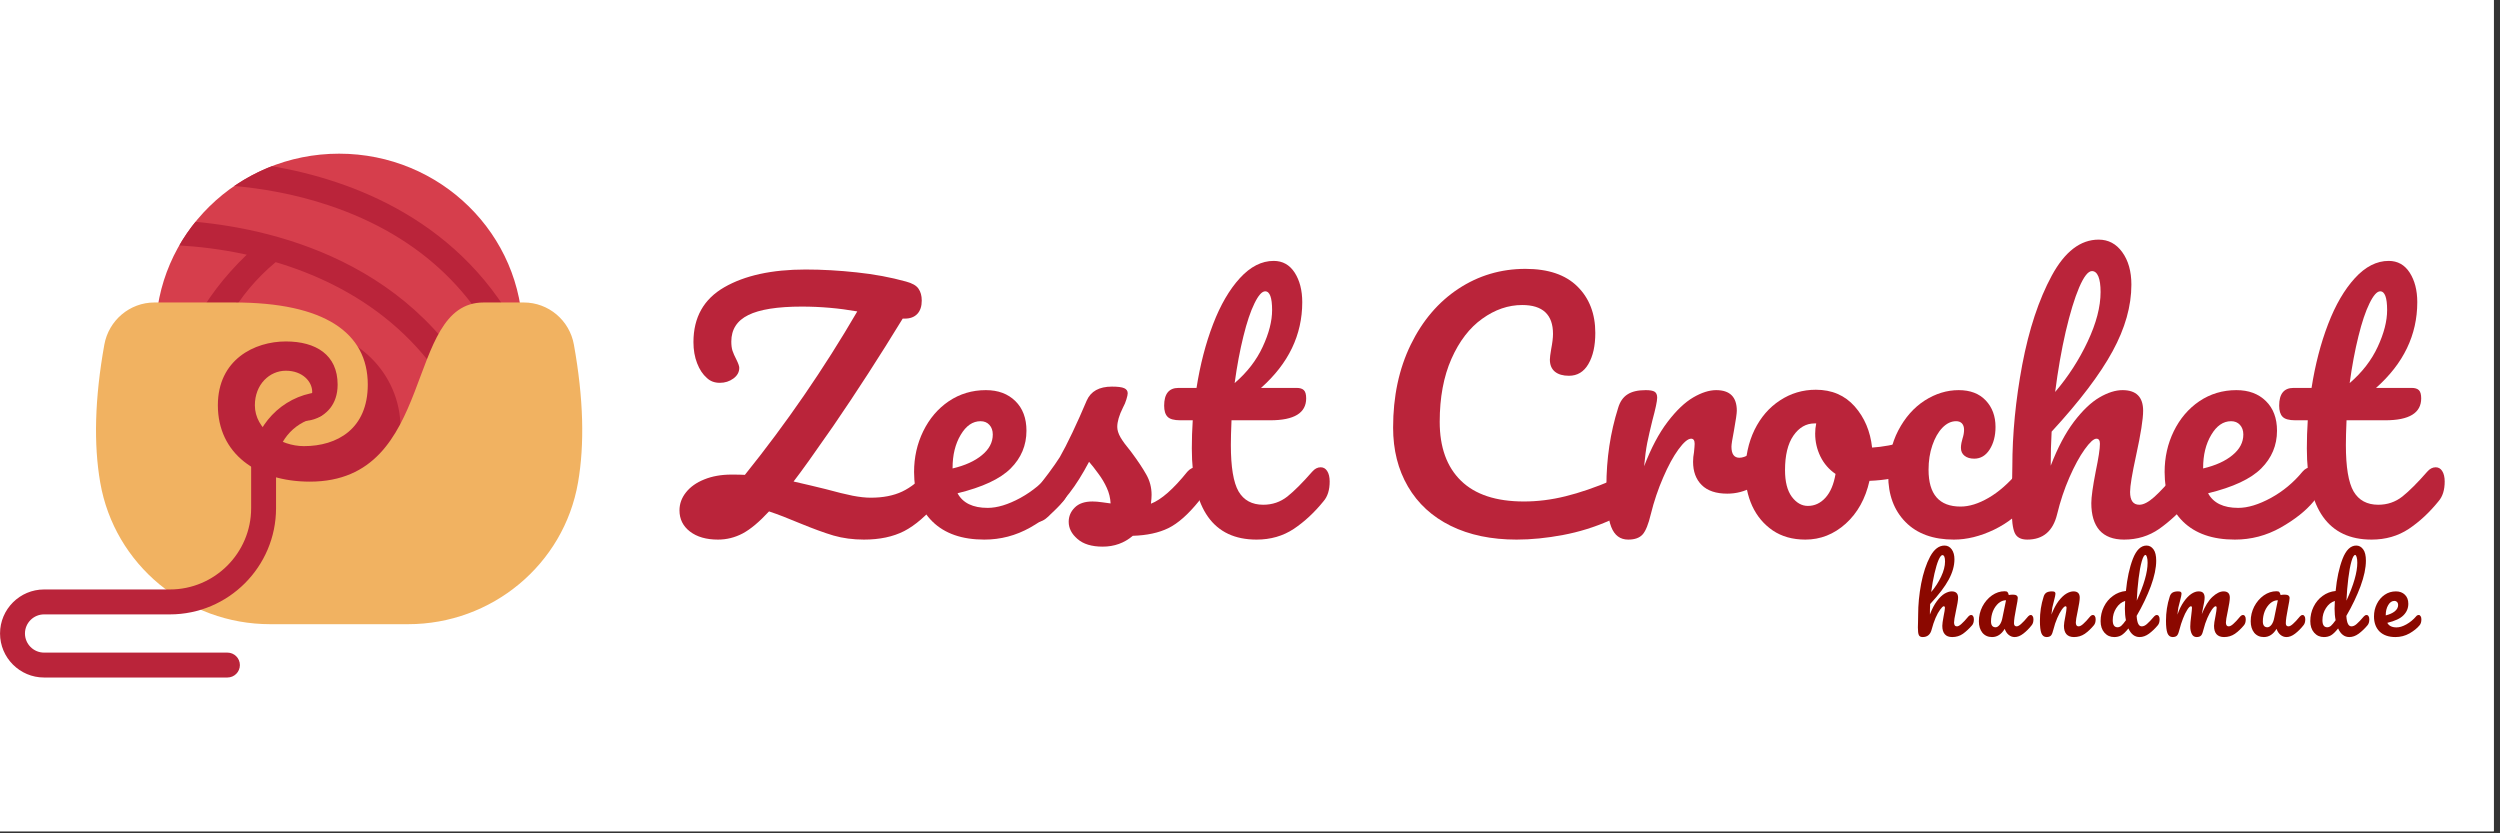 <svg xmlns="http://www.w3.org/2000/svg" xmlns:xlink="http://www.w3.org/1999/xlink" width="399" zoomAndPan="magnify" viewBox="0 0 299.25 99.75" height="133" preserveAspectRatio="xMidYMid meet" version="1.0"><rect x="0" y="0" width="299.25" height="99.75" fill="#333333" stroke="none"/><defs><g/><clipPath id="0c74da109f"><path d="M 0 0 L 298.5 0 L 298.5 99.5 L 0 99.5 Z M 0 0 " clip-rule="nonzero"/></clipPath><clipPath id="288d0e60e7"><path d="M 18 18.395 L 63 18.395 L 63 62 L 18 62 Z M 18 18.395 " clip-rule="nonzero"/></clipPath><clipPath id="3a66b9b6c4"><path d="M 0 47 L 40 47 L 40 81.238 L 0 81.238 Z M 0 47 " clip-rule="nonzero"/></clipPath></defs><g clip-path="url(#0c74da109f)"><path fill="#ffffff" d="M 0 0 L 298.5 0 L 298.5 99.5 L 0 99.5 Z M 0 0 " fill-opacity="1" fill-rule="nonzero"/><path fill="#ffffff" d="M 0 0 L 298.5 0 L 298.5 99.5 L 0 99.5 Z M 0 0 " fill-opacity="1" fill-rule="nonzero"/></g><g fill="#ba243a" fill-opacity="1"><g transform="translate(80.772, 64.402)"><g><path d="M 31.234 -8.469 C 31.566 -8.469 31.828 -8.316 32.016 -8.016 C 32.203 -7.711 32.297 -7.297 32.297 -6.766 C 32.297 -5.773 32.055 -4.988 31.578 -4.406 C 30.16 -2.707 28.785 -1.516 27.453 -0.828 C 26.117 -0.148 24.516 0.188 22.641 0.188 C 21.328 0.188 20.113 0.023 19 -0.297 C 17.883 -0.629 16.531 -1.125 14.938 -1.781 C 13.562 -2.363 12.344 -2.832 11.281 -3.188 C 10.113 -1.926 9.062 -1.047 8.125 -0.547 C 7.188 -0.055 6.203 0.188 5.172 0.188 C 3.773 0.188 2.656 -0.133 1.812 -0.781 C 0.977 -1.426 0.562 -2.27 0.562 -3.312 C 0.562 -4.094 0.82 -4.812 1.344 -5.469 C 1.863 -6.125 2.594 -6.641 3.531 -7.016 C 4.469 -7.398 5.555 -7.594 6.797 -7.594 C 7.504 -7.594 8.035 -7.582 8.391 -7.562 C 13.359 -13.738 17.844 -20.258 21.844 -27.125 C 19.664 -27.508 17.453 -27.703 15.203 -27.703 C 12.285 -27.703 10.148 -27.363 8.797 -26.688 C 7.441 -26.02 6.766 -24.961 6.766 -23.516 C 6.766 -23.086 6.812 -22.723 6.906 -22.422 C 7.008 -22.117 7.164 -21.766 7.375 -21.359 C 7.602 -20.898 7.719 -20.57 7.719 -20.375 C 7.719 -19.863 7.484 -19.438 7.016 -19.094 C 6.547 -18.75 6.004 -18.578 5.391 -18.578 C 4.766 -18.578 4.25 -18.77 3.844 -19.156 C 3.352 -19.582 2.961 -20.172 2.672 -20.922 C 2.379 -21.672 2.234 -22.516 2.234 -23.453 C 2.234 -26.41 3.461 -28.598 5.922 -30.016 C 8.379 -31.43 11.625 -32.141 15.656 -32.141 C 17.656 -32.141 19.695 -32.023 21.781 -31.797 C 23.875 -31.578 25.836 -31.211 27.672 -30.703 C 28.422 -30.504 28.922 -30.219 29.172 -29.844 C 29.43 -29.477 29.562 -29.004 29.562 -28.422 C 29.562 -27.734 29.383 -27.203 29.031 -26.828 C 28.676 -26.453 28.18 -26.266 27.547 -26.266 L 27.281 -26.266 C 24.551 -21.797 21.781 -17.508 18.969 -13.406 C 16.707 -10.145 15.125 -7.93 14.219 -6.766 C 15.688 -6.43 16.961 -6.129 18.047 -5.859 C 19.391 -5.492 20.473 -5.227 21.297 -5.062 C 22.117 -4.906 22.836 -4.828 23.453 -4.828 C 24.922 -4.828 26.176 -5.07 27.219 -5.562 C 28.27 -6.062 29.266 -6.852 30.203 -7.938 C 30.516 -8.289 30.859 -8.469 31.234 -8.469 Z M 31.234 -8.469 "/></g></g></g><g fill="#ba243a" fill-opacity="1"><g transform="translate(108.164, 64.402)"><g><path d="M 18.766 -8.469 C 19.098 -8.469 19.359 -8.316 19.547 -8.016 C 19.742 -7.711 19.844 -7.297 19.844 -6.766 C 19.844 -5.754 19.598 -4.969 19.109 -4.406 C 18.172 -3.27 16.848 -2.219 15.141 -1.25 C 13.43 -0.289 11.602 0.188 9.656 0.188 C 6.988 0.188 4.922 -0.531 3.453 -1.969 C 1.984 -3.414 1.25 -5.395 1.25 -7.906 C 1.25 -9.656 1.613 -11.281 2.344 -12.781 C 3.082 -14.289 4.102 -15.488 5.406 -16.375 C 6.719 -17.258 8.195 -17.703 9.844 -17.703 C 11.312 -17.703 12.488 -17.266 13.375 -16.391 C 14.258 -15.523 14.703 -14.344 14.703 -12.844 C 14.703 -11.094 14.07 -9.586 12.812 -8.328 C 11.562 -7.078 9.441 -6.086 6.453 -5.359 C 7.086 -4.191 8.289 -3.609 10.062 -3.609 C 11.207 -3.609 12.508 -4.004 13.969 -4.797 C 15.426 -5.598 16.688 -6.645 17.75 -7.938 C 18.051 -8.289 18.391 -8.469 18.766 -8.469 Z M 9.203 -13.984 C 8.266 -13.984 7.473 -13.438 6.828 -12.344 C 6.18 -11.258 5.859 -9.941 5.859 -8.391 L 5.859 -8.328 C 7.348 -8.68 8.52 -9.211 9.375 -9.922 C 10.238 -10.629 10.672 -11.453 10.672 -12.391 C 10.672 -12.867 10.535 -13.254 10.266 -13.547 C 10.004 -13.836 9.648 -13.984 9.203 -13.984 Z M 9.203 -13.984 "/></g></g></g><g fill="#ba243a" fill-opacity="1"><g transform="translate(123.095, 64.402)"><g><path d="M 8.891 1.031 C 7.578 1.031 6.57 0.723 5.875 0.109 C 5.176 -0.492 4.828 -1.176 4.828 -1.938 C 4.828 -2.594 5.066 -3.16 5.547 -3.641 C 6.023 -4.129 6.734 -4.375 7.672 -4.375 C 8.004 -4.375 8.391 -4.344 8.828 -4.281 C 9.273 -4.219 9.613 -4.172 9.844 -4.141 C 9.812 -4.797 9.66 -5.414 9.391 -6 C 9.129 -6.582 8.797 -7.145 8.391 -7.688 C 7.992 -8.238 7.617 -8.719 7.266 -9.125 C 6.473 -7.625 5.691 -6.379 4.922 -5.391 C 4.148 -4.398 3.305 -3.461 2.391 -2.578 C 1.93 -2.129 1.453 -1.906 0.953 -1.906 C 0.547 -1.906 0.219 -2.051 -0.031 -2.344 C -0.289 -2.633 -0.422 -2.992 -0.422 -3.422 C -0.422 -3.93 -0.242 -4.398 0.109 -4.828 L 0.609 -5.438 C 2.004 -7.156 3.055 -8.57 3.766 -9.688 C 4.191 -10.426 4.695 -11.41 5.281 -12.641 C 5.863 -13.867 6.43 -15.141 6.984 -16.453 C 7.473 -17.566 8.477 -18.125 10 -18.125 C 10.707 -18.125 11.195 -18.062 11.469 -17.938 C 11.75 -17.812 11.891 -17.609 11.891 -17.328 C 11.891 -17.172 11.836 -16.926 11.734 -16.594 C 11.641 -16.27 11.504 -15.945 11.328 -15.625 C 10.867 -14.707 10.641 -13.93 10.641 -13.297 C 10.641 -12.922 10.77 -12.504 11.031 -12.047 C 11.301 -11.586 11.719 -11.02 12.281 -10.344 C 13.082 -9.27 13.691 -8.359 14.109 -7.609 C 14.535 -6.867 14.75 -6.055 14.75 -5.172 C 14.75 -4.91 14.723 -4.555 14.672 -4.109 C 15.91 -4.586 17.363 -5.863 19.031 -7.938 C 19.344 -8.289 19.688 -8.469 20.062 -8.469 C 20.395 -8.469 20.656 -8.316 20.844 -8.016 C 21.031 -7.711 21.125 -7.297 21.125 -6.766 C 21.125 -5.797 20.883 -5.008 20.406 -4.406 C 19.133 -2.832 17.922 -1.758 16.766 -1.188 C 15.617 -0.625 14.195 -0.316 12.5 -0.266 C 11.488 0.598 10.285 1.031 8.891 1.031 Z M 8.891 1.031 "/></g></g></g><g fill="#ba243a" fill-opacity="1"><g transform="translate(139.318, 64.402)"><g><path d="M 18.766 -8.469 C 19.098 -8.469 19.359 -8.316 19.547 -8.016 C 19.742 -7.711 19.844 -7.297 19.844 -6.766 C 19.844 -5.754 19.598 -4.969 19.109 -4.406 C 18.023 -3.062 16.836 -1.957 15.547 -1.094 C 14.254 -0.238 12.77 0.188 11.094 0.188 C 5.926 0.188 3.344 -3.445 3.344 -10.719 C 3.344 -11.832 3.379 -12.957 3.453 -14.094 L 1.969 -14.094 C 1.219 -14.094 0.707 -14.234 0.438 -14.516 C 0.164 -14.797 0.031 -15.238 0.031 -15.844 C 0.031 -17.258 0.602 -17.969 1.75 -17.969 L 3.906 -17.969 C 4.344 -20.758 5.004 -23.305 5.891 -25.609 C 6.773 -27.91 7.844 -29.742 9.094 -31.109 C 10.352 -32.484 11.703 -33.172 13.141 -33.172 C 14.211 -33.172 15.051 -32.703 15.656 -31.766 C 16.258 -30.828 16.562 -29.648 16.562 -28.234 C 16.562 -24.305 14.914 -20.883 11.625 -17.969 L 15.891 -17.969 C 16.285 -17.969 16.57 -17.879 16.75 -17.703 C 16.938 -17.523 17.031 -17.195 17.031 -16.719 C 17.031 -14.969 15.598 -14.094 12.734 -14.094 L 8.094 -14.094 C 8.039 -12.832 8.016 -11.848 8.016 -11.141 C 8.016 -8.504 8.32 -6.648 8.938 -5.578 C 9.562 -4.516 10.547 -3.984 11.891 -3.984 C 12.984 -3.984 13.945 -4.312 14.781 -4.969 C 15.613 -5.633 16.602 -6.625 17.75 -7.938 C 18.051 -8.289 18.391 -8.469 18.766 -8.469 Z M 12.125 -29.531 C 11.738 -29.531 11.312 -29.051 10.844 -28.094 C 10.375 -27.145 9.93 -25.828 9.516 -24.141 C 9.098 -22.461 8.75 -20.598 8.469 -18.547 C 9.969 -19.836 11.086 -21.285 11.828 -22.891 C 12.578 -24.504 12.953 -25.969 12.953 -27.281 C 12.953 -28.781 12.676 -29.531 12.125 -29.531 Z M 12.125 -29.531 "/></g></g></g><g fill="#ba243a" fill-opacity="1"><g transform="translate(154.249, 64.402)"><g/></g></g><g fill="#ba243a" fill-opacity="1"><g transform="translate(164.317, 64.402)"><g><path d="M 17.219 0.188 C 14.195 0.188 11.57 -0.359 9.344 -1.453 C 7.113 -2.555 5.406 -4.125 4.219 -6.156 C 3.031 -8.188 2.438 -10.539 2.438 -13.219 C 2.438 -16.945 3.141 -20.254 4.547 -23.141 C 5.953 -26.023 7.859 -28.258 10.266 -29.844 C 12.672 -31.426 15.344 -32.219 18.281 -32.219 C 21.008 -32.219 23.082 -31.516 24.5 -30.109 C 25.926 -28.703 26.641 -26.848 26.641 -24.547 C 26.641 -23.004 26.363 -21.766 25.812 -20.828 C 25.27 -19.891 24.492 -19.422 23.484 -19.422 C 22.773 -19.422 22.219 -19.582 21.812 -19.906 C 21.406 -20.238 21.203 -20.723 21.203 -21.359 C 21.203 -21.586 21.254 -22.004 21.359 -22.609 C 21.504 -23.367 21.578 -23.977 21.578 -24.438 C 21.578 -26.738 20.348 -27.891 17.891 -27.891 C 16.223 -27.891 14.629 -27.344 13.109 -26.25 C 11.586 -25.164 10.359 -23.566 9.422 -21.453 C 8.484 -19.336 8.016 -16.82 8.016 -13.906 C 8.016 -10.863 8.863 -8.516 10.562 -6.859 C 12.258 -5.203 14.77 -4.375 18.094 -4.375 C 19.738 -4.375 21.398 -4.582 23.078 -5 C 24.766 -5.414 26.633 -6.055 28.688 -6.922 C 29.07 -7.066 29.391 -7.141 29.641 -7.141 C 30.047 -7.141 30.348 -6.988 30.547 -6.688 C 30.754 -6.383 30.859 -5.992 30.859 -5.516 C 30.859 -3.961 30.02 -2.82 28.344 -2.094 C 26.551 -1.301 24.688 -0.723 22.75 -0.359 C 20.812 0.004 18.969 0.188 17.219 0.188 Z M 17.219 0.188 "/></g></g></g><g fill="#ba243a" fill-opacity="1"><g transform="translate(190.38, 64.402)"><g><path d="M 4.516 0.188 C 3.555 0.188 2.879 -0.316 2.484 -1.328 C 2.098 -2.336 1.906 -3.957 1.906 -6.188 C 1.906 -9.488 2.375 -12.617 3.312 -15.578 C 3.531 -16.316 3.898 -16.852 4.422 -17.188 C 4.941 -17.531 5.672 -17.703 6.609 -17.703 C 7.117 -17.703 7.473 -17.641 7.672 -17.516 C 7.879 -17.391 7.984 -17.148 7.984 -16.797 C 7.984 -16.391 7.789 -15.477 7.406 -14.062 C 7.156 -13.051 6.953 -12.164 6.797 -11.406 C 6.648 -10.645 6.523 -9.707 6.422 -8.594 C 7.254 -10.77 8.191 -12.539 9.234 -13.906 C 10.273 -15.27 11.297 -16.242 12.297 -16.828 C 13.297 -17.41 14.211 -17.703 15.047 -17.703 C 16.691 -17.703 17.516 -16.879 17.516 -15.234 C 17.516 -14.91 17.398 -14.113 17.172 -12.844 C 16.973 -11.832 16.875 -11.195 16.875 -10.938 C 16.875 -10.051 17.191 -9.609 17.828 -9.609 C 18.535 -9.609 19.445 -10.164 20.562 -11.281 C 20.883 -11.613 21.223 -11.781 21.578 -11.781 C 21.91 -11.781 22.172 -11.633 22.359 -11.344 C 22.547 -11.051 22.641 -10.664 22.641 -10.188 C 22.641 -9.25 22.391 -8.516 21.891 -7.984 C 21.18 -7.242 20.348 -6.613 19.391 -6.094 C 18.441 -5.57 17.438 -5.312 16.375 -5.312 C 15.031 -5.312 14.008 -5.656 13.312 -6.344 C 12.625 -7.031 12.281 -7.957 12.281 -9.125 C 12.281 -9.5 12.316 -9.879 12.391 -10.266 C 12.441 -10.766 12.469 -11.102 12.469 -11.281 C 12.469 -11.688 12.328 -11.891 12.047 -11.891 C 11.66 -11.891 11.156 -11.461 10.531 -10.609 C 9.914 -9.766 9.305 -8.645 8.703 -7.25 C 8.098 -5.863 7.602 -4.395 7.219 -2.844 C 6.938 -1.656 6.613 -0.852 6.25 -0.438 C 5.883 -0.02 5.305 0.188 4.516 0.188 Z M 4.516 0.188 "/></g></g></g><g fill="#ba243a" fill-opacity="1"><g transform="translate(207.667, 64.402)"><g><path d="M 21.203 -11.672 C 21.535 -11.672 21.789 -11.504 21.969 -11.172 C 22.145 -10.836 22.234 -10.422 22.234 -9.922 C 22.234 -8.703 21.863 -7.977 21.125 -7.75 C 19.602 -7.219 17.93 -6.914 16.109 -6.844 C 15.629 -4.707 14.68 -3 13.266 -1.719 C 11.848 -0.445 10.238 0.188 8.438 0.188 C 6.914 0.188 5.613 -0.176 4.531 -0.906 C 3.457 -1.645 2.641 -2.617 2.078 -3.828 C 1.523 -5.047 1.25 -6.367 1.25 -7.797 C 1.25 -9.711 1.613 -11.426 2.344 -12.938 C 3.082 -14.445 4.098 -15.625 5.391 -16.469 C 6.68 -17.32 8.113 -17.75 9.688 -17.75 C 11.613 -17.75 13.164 -17.082 14.344 -15.75 C 15.52 -14.414 16.211 -12.773 16.422 -10.828 C 17.609 -10.898 19.023 -11.156 20.672 -11.594 C 20.867 -11.645 21.047 -11.672 21.203 -11.672 Z M 8.734 -3.844 C 9.547 -3.844 10.25 -4.172 10.844 -4.828 C 11.438 -5.484 11.836 -6.43 12.047 -7.672 C 11.266 -8.203 10.66 -8.898 10.234 -9.766 C 9.816 -10.629 9.609 -11.539 9.609 -12.5 C 9.609 -12.906 9.648 -13.312 9.734 -13.719 L 9.531 -13.719 C 8.52 -13.719 7.676 -13.227 7 -12.25 C 6.332 -11.281 6 -9.906 6 -8.125 C 6 -6.738 6.27 -5.676 6.812 -4.938 C 7.363 -4.207 8.004 -3.844 8.734 -3.844 Z M 8.734 -3.844 "/></g></g></g><g fill="#ba243a" fill-opacity="1"><g transform="translate(224.801, 64.402)"><g><path d="M 9.078 0.188 C 6.598 0.188 4.664 -0.516 3.281 -1.922 C 1.906 -3.328 1.219 -5.18 1.219 -7.484 C 1.219 -9.535 1.617 -11.332 2.422 -12.875 C 3.234 -14.426 4.285 -15.617 5.578 -16.453 C 6.879 -17.285 8.238 -17.703 9.656 -17.703 C 11.039 -17.703 12.117 -17.289 12.891 -16.469 C 13.672 -15.645 14.062 -14.586 14.062 -13.297 C 14.062 -12.234 13.828 -11.332 13.359 -10.594 C 12.891 -9.863 12.273 -9.5 11.516 -9.5 C 11.035 -9.5 10.648 -9.613 10.359 -9.844 C 10.066 -10.07 9.922 -10.391 9.922 -10.797 C 9.922 -10.973 9.941 -11.172 9.984 -11.391 C 10.035 -11.617 10.078 -11.785 10.109 -11.891 C 10.234 -12.273 10.297 -12.629 10.297 -12.953 C 10.297 -13.285 10.211 -13.539 10.047 -13.719 C 9.879 -13.895 9.645 -13.984 9.344 -13.984 C 8.758 -13.984 8.211 -13.723 7.703 -13.203 C 7.203 -12.68 6.801 -11.977 6.5 -11.094 C 6.195 -10.207 6.047 -9.234 6.047 -8.172 C 6.047 -5.234 7.32 -3.766 9.875 -3.766 C 10.914 -3.766 12.035 -4.113 13.234 -4.812 C 14.441 -5.508 15.629 -6.551 16.797 -7.938 C 17.098 -8.289 17.441 -8.469 17.828 -8.469 C 18.148 -8.469 18.406 -8.316 18.594 -8.016 C 18.789 -7.711 18.891 -7.297 18.891 -6.766 C 18.891 -5.797 18.645 -5.008 18.156 -4.406 C 16.969 -2.938 15.547 -1.801 13.891 -1 C 12.234 -0.207 10.629 0.188 9.078 0.188 Z M 9.078 0.188 "/></g></g></g><g fill="#ba243a" fill-opacity="1"><g transform="translate(238.783, 64.402)"><g><path d="M 22.922 -8.469 C 23.242 -8.469 23.5 -8.316 23.688 -8.016 C 23.883 -7.711 23.984 -7.297 23.984 -6.766 C 23.984 -5.754 23.738 -4.969 23.25 -4.406 C 22.094 -3.062 20.898 -1.957 19.672 -1.094 C 18.441 -0.238 17.039 0.188 15.469 0.188 C 14.176 0.188 13.195 -0.18 12.531 -0.922 C 11.875 -1.672 11.547 -2.758 11.547 -4.188 C 11.547 -4.895 11.723 -6.16 12.078 -7.984 C 12.41 -9.578 12.578 -10.676 12.578 -11.281 C 12.578 -11.688 12.438 -11.891 12.156 -11.891 C 11.832 -11.891 11.363 -11.461 10.75 -10.609 C 10.145 -9.766 9.535 -8.645 8.922 -7.25 C 8.316 -5.863 7.828 -4.395 7.453 -2.844 C 6.961 -0.82 5.77 0.188 3.875 0.188 C 3.113 0.188 2.613 -0.082 2.375 -0.625 C 2.133 -1.164 2.016 -2.148 2.016 -3.578 C 2.016 -4.379 2.023 -5.023 2.047 -5.516 L 2.094 -8.547 C 2.094 -12.453 2.488 -16.52 3.281 -20.75 C 4.082 -24.977 5.258 -28.531 6.812 -31.406 C 8.375 -34.281 10.242 -35.719 12.422 -35.719 C 13.586 -35.719 14.531 -35.219 15.25 -34.219 C 15.977 -33.219 16.344 -31.922 16.344 -30.328 C 16.344 -27.766 15.594 -25.109 14.094 -22.359 C 12.602 -19.609 10.172 -16.398 6.797 -12.734 C 6.723 -11.41 6.688 -10.051 6.688 -8.656 C 7.52 -10.812 8.445 -12.566 9.469 -13.922 C 10.5 -15.273 11.516 -16.242 12.516 -16.828 C 13.516 -17.41 14.438 -17.703 15.281 -17.703 C 16.926 -17.703 17.75 -16.879 17.75 -15.234 C 17.75 -14.242 17.469 -12.457 16.906 -9.875 C 16.426 -7.676 16.188 -6.223 16.188 -5.516 C 16.188 -4.492 16.555 -3.984 17.297 -3.984 C 17.797 -3.984 18.395 -4.297 19.094 -4.922 C 19.789 -5.547 20.723 -6.551 21.891 -7.938 C 22.191 -8.289 22.535 -8.469 22.922 -8.469 Z M 11.625 -31.953 C 11.164 -31.953 10.656 -31.301 10.094 -30 C 9.539 -28.695 9.004 -26.938 8.484 -24.719 C 7.973 -22.5 7.551 -20.086 7.219 -17.484 C 8.789 -19.328 10.086 -21.336 11.109 -23.516 C 12.141 -25.703 12.656 -27.68 12.656 -29.453 C 12.656 -30.266 12.566 -30.883 12.391 -31.312 C 12.211 -31.738 11.957 -31.953 11.625 -31.953 Z M 11.625 -31.953 "/></g></g></g><g fill="#ba243a" fill-opacity="1"><g transform="translate(257.855, 64.402)"><g><path d="M 18.766 -8.469 C 19.098 -8.469 19.359 -8.316 19.547 -8.016 C 19.742 -7.711 19.844 -7.297 19.844 -6.766 C 19.844 -5.754 19.598 -4.969 19.109 -4.406 C 18.172 -3.27 16.848 -2.219 15.141 -1.25 C 13.43 -0.289 11.602 0.188 9.656 0.188 C 6.988 0.188 4.922 -0.531 3.453 -1.969 C 1.984 -3.414 1.25 -5.395 1.25 -7.906 C 1.25 -9.656 1.613 -11.281 2.344 -12.781 C 3.082 -14.289 4.102 -15.488 5.406 -16.375 C 6.719 -17.258 8.195 -17.703 9.844 -17.703 C 11.312 -17.703 12.488 -17.266 13.375 -16.391 C 14.258 -15.523 14.703 -14.344 14.703 -12.844 C 14.703 -11.094 14.07 -9.586 12.812 -8.328 C 11.562 -7.078 9.441 -6.086 6.453 -5.359 C 7.086 -4.191 8.289 -3.609 10.062 -3.609 C 11.207 -3.609 12.508 -4.004 13.969 -4.797 C 15.426 -5.598 16.688 -6.645 17.75 -7.938 C 18.051 -8.289 18.391 -8.469 18.766 -8.469 Z M 9.203 -13.984 C 8.266 -13.984 7.473 -13.438 6.828 -12.344 C 6.18 -11.258 5.859 -9.941 5.859 -8.391 L 5.859 -8.328 C 7.348 -8.68 8.52 -9.211 9.375 -9.922 C 10.238 -10.629 10.672 -11.453 10.672 -12.391 C 10.672 -12.867 10.535 -13.254 10.266 -13.547 C 10.004 -13.836 9.648 -13.984 9.203 -13.984 Z M 9.203 -13.984 "/></g></g></g><g fill="#ba243a" fill-opacity="1"><g transform="translate(272.786, 64.402)"><g><path d="M 18.766 -8.469 C 19.098 -8.469 19.359 -8.316 19.547 -8.016 C 19.742 -7.711 19.844 -7.297 19.844 -6.766 C 19.844 -5.754 19.598 -4.969 19.109 -4.406 C 18.023 -3.062 16.836 -1.957 15.547 -1.094 C 14.254 -0.238 12.77 0.188 11.094 0.188 C 5.926 0.188 3.344 -3.445 3.344 -10.719 C 3.344 -11.832 3.379 -12.957 3.453 -14.094 L 1.969 -14.094 C 1.219 -14.094 0.707 -14.234 0.438 -14.516 C 0.164 -14.797 0.031 -15.238 0.031 -15.844 C 0.031 -17.258 0.602 -17.969 1.75 -17.969 L 3.906 -17.969 C 4.344 -20.758 5.004 -23.305 5.891 -25.609 C 6.773 -27.91 7.844 -29.742 9.094 -31.109 C 10.352 -32.484 11.703 -33.172 13.141 -33.172 C 14.211 -33.172 15.051 -32.703 15.656 -31.766 C 16.258 -30.828 16.562 -29.648 16.562 -28.234 C 16.562 -24.305 14.914 -20.883 11.625 -17.969 L 15.891 -17.969 C 16.285 -17.969 16.57 -17.879 16.75 -17.703 C 16.938 -17.523 17.031 -17.195 17.031 -16.719 C 17.031 -14.969 15.598 -14.094 12.734 -14.094 L 8.094 -14.094 C 8.039 -12.832 8.016 -11.848 8.016 -11.141 C 8.016 -8.504 8.32 -6.648 8.938 -5.578 C 9.562 -4.516 10.547 -3.984 11.891 -3.984 C 12.984 -3.984 13.945 -4.312 14.781 -4.969 C 15.613 -5.633 16.602 -6.625 17.75 -7.938 C 18.051 -8.289 18.391 -8.469 18.766 -8.469 Z M 12.125 -29.531 C 11.738 -29.531 11.312 -29.051 10.844 -28.094 C 10.375 -27.145 9.93 -25.828 9.516 -24.141 C 9.098 -22.461 8.75 -20.598 8.469 -18.547 C 9.969 -19.836 11.086 -21.285 11.828 -22.891 C 12.578 -24.504 12.953 -25.969 12.953 -27.281 C 12.953 -28.781 12.676 -29.531 12.125 -29.531 Z M 12.125 -29.531 "/></g></g></g><g fill="#8b0800" fill-opacity="1"><g transform="translate(228.962, 76.194)"><g><path d="M 6.984 -2.578 C 7.086 -2.578 7.164 -2.531 7.219 -2.438 C 7.281 -2.352 7.312 -2.227 7.312 -2.062 C 7.312 -1.75 7.238 -1.508 7.094 -1.344 C 6.738 -0.938 6.375 -0.598 6 -0.328 C 5.625 -0.066 5.195 0.062 4.719 0.062 C 4.32 0.062 4.023 -0.051 3.828 -0.281 C 3.629 -0.508 3.531 -0.844 3.531 -1.281 C 3.531 -1.488 3.582 -1.875 3.688 -2.438 C 3.789 -2.926 3.844 -3.258 3.844 -3.438 C 3.844 -3.562 3.797 -3.625 3.703 -3.625 C 3.609 -3.625 3.469 -3.492 3.281 -3.234 C 3.094 -2.984 2.906 -2.645 2.719 -2.219 C 2.539 -1.789 2.391 -1.344 2.266 -0.875 C 2.117 -0.25 1.758 0.062 1.188 0.062 C 0.945 0.062 0.789 -0.02 0.719 -0.188 C 0.645 -0.352 0.609 -0.656 0.609 -1.094 C 0.609 -1.332 0.613 -1.531 0.625 -1.688 L 0.641 -2.609 C 0.641 -3.797 0.758 -5.035 1 -6.328 C 1.25 -7.617 1.609 -8.703 2.078 -9.578 C 2.555 -10.453 3.129 -10.891 3.797 -10.891 C 4.148 -10.891 4.438 -10.738 4.656 -10.438 C 4.875 -10.133 4.984 -9.738 4.984 -9.25 C 4.984 -8.469 4.754 -7.656 4.297 -6.812 C 3.848 -5.977 3.109 -5.004 2.078 -3.891 C 2.055 -3.484 2.047 -3.066 2.047 -2.641 C 2.297 -3.297 2.578 -3.832 2.891 -4.25 C 3.203 -4.664 3.508 -4.961 3.812 -5.141 C 4.125 -5.316 4.406 -5.406 4.656 -5.406 C 5.164 -5.406 5.422 -5.156 5.422 -4.656 C 5.422 -4.352 5.332 -3.805 5.156 -3.016 C 5.008 -2.336 4.938 -1.895 4.938 -1.688 C 4.938 -1.375 5.051 -1.219 5.281 -1.219 C 5.426 -1.219 5.602 -1.312 5.812 -1.5 C 6.031 -1.688 6.316 -1.992 6.672 -2.422 C 6.766 -2.523 6.867 -2.578 6.984 -2.578 Z M 3.547 -9.75 C 3.41 -9.75 3.254 -9.551 3.078 -9.156 C 2.91 -8.758 2.75 -8.223 2.594 -7.547 C 2.438 -6.867 2.305 -6.129 2.203 -5.328 C 2.68 -5.891 3.078 -6.504 3.391 -7.172 C 3.703 -7.836 3.859 -8.441 3.859 -8.984 C 3.859 -9.234 3.832 -9.422 3.781 -9.547 C 3.727 -9.68 3.648 -9.75 3.547 -9.75 Z M 3.547 -9.75 "/></g></g></g><g fill="#8b0800" fill-opacity="1"><g transform="translate(236.466, 76.194)"><g><path d="M 1.984 0.062 C 1.504 0.062 1.117 -0.109 0.828 -0.453 C 0.547 -0.805 0.406 -1.266 0.406 -1.828 C 0.406 -2.453 0.547 -3.039 0.828 -3.594 C 1.117 -4.145 1.5 -4.586 1.969 -4.922 C 2.445 -5.254 2.953 -5.422 3.484 -5.422 C 3.66 -5.422 3.773 -5.391 3.828 -5.328 C 3.891 -5.266 3.941 -5.145 3.984 -4.969 C 4.141 -5 4.305 -5.016 4.484 -5.016 C 4.867 -5.016 5.062 -4.879 5.062 -4.609 C 5.062 -4.453 5 -4.066 4.875 -3.453 C 4.695 -2.566 4.609 -1.945 4.609 -1.594 C 4.609 -1.477 4.633 -1.383 4.688 -1.312 C 4.75 -1.25 4.828 -1.219 4.922 -1.219 C 5.066 -1.219 5.242 -1.312 5.453 -1.5 C 5.672 -1.688 5.957 -1.992 6.312 -2.422 C 6.406 -2.523 6.508 -2.578 6.625 -2.578 C 6.719 -2.578 6.789 -2.531 6.844 -2.438 C 6.906 -2.352 6.938 -2.227 6.938 -2.062 C 6.938 -1.75 6.863 -1.508 6.719 -1.344 C 6.406 -0.945 6.07 -0.613 5.719 -0.344 C 5.363 -0.07 5.02 0.062 4.688 0.062 C 4.426 0.062 4.188 -0.023 3.969 -0.203 C 3.758 -0.379 3.602 -0.617 3.5 -0.922 C 3.102 -0.266 2.598 0.062 1.984 0.062 Z M 2.406 -1.109 C 2.57 -1.109 2.734 -1.207 2.891 -1.406 C 3.047 -1.613 3.156 -1.883 3.219 -2.219 L 3.656 -4.344 C 3.332 -4.344 3.031 -4.223 2.75 -3.984 C 2.477 -3.742 2.258 -3.43 2.094 -3.047 C 1.938 -2.66 1.859 -2.25 1.859 -1.812 C 1.859 -1.57 1.906 -1.395 2 -1.281 C 2.094 -1.164 2.227 -1.109 2.406 -1.109 Z M 2.406 -1.109 "/></g></g></g><g fill="#8b0800" fill-opacity="1"><g transform="translate(243.6, 76.194)"><g><path d="M 1.375 0.062 C 1.082 0.062 0.875 -0.094 0.75 -0.406 C 0.633 -0.719 0.578 -1.211 0.578 -1.891 C 0.578 -2.891 0.723 -3.844 1.016 -4.75 C 1.078 -4.977 1.188 -5.145 1.344 -5.25 C 1.508 -5.352 1.734 -5.406 2.016 -5.406 C 2.172 -5.406 2.281 -5.383 2.344 -5.344 C 2.406 -5.301 2.438 -5.227 2.438 -5.125 C 2.438 -5 2.379 -4.723 2.266 -4.297 C 2.18 -3.984 2.113 -3.707 2.062 -3.469 C 2.02 -3.238 1.984 -2.957 1.953 -2.625 C 2.211 -3.289 2.5 -3.832 2.812 -4.25 C 3.133 -4.664 3.445 -4.961 3.75 -5.141 C 4.051 -5.316 4.332 -5.406 4.594 -5.406 C 5.094 -5.406 5.344 -5.156 5.344 -4.656 C 5.344 -4.352 5.258 -3.805 5.094 -3.016 C 4.945 -2.336 4.875 -1.895 4.875 -1.688 C 4.875 -1.375 4.984 -1.219 5.203 -1.219 C 5.359 -1.219 5.539 -1.312 5.75 -1.5 C 5.969 -1.688 6.254 -1.992 6.609 -2.422 C 6.703 -2.523 6.805 -2.578 6.922 -2.578 C 7.023 -2.578 7.102 -2.531 7.156 -2.438 C 7.219 -2.352 7.25 -2.227 7.25 -2.062 C 7.25 -1.75 7.176 -1.508 7.031 -1.344 C 6.695 -0.938 6.336 -0.598 5.953 -0.328 C 5.566 -0.066 5.133 0.062 4.656 0.062 C 4.258 0.062 3.957 -0.051 3.75 -0.281 C 3.551 -0.508 3.453 -0.844 3.453 -1.281 C 3.453 -1.488 3.508 -1.875 3.625 -2.438 C 3.719 -2.926 3.766 -3.258 3.766 -3.438 C 3.766 -3.562 3.723 -3.625 3.641 -3.625 C 3.535 -3.625 3.391 -3.492 3.203 -3.234 C 3.023 -2.984 2.844 -2.645 2.656 -2.219 C 2.469 -1.789 2.316 -1.344 2.203 -0.875 C 2.117 -0.508 2.02 -0.258 1.906 -0.125 C 1.789 0 1.613 0.062 1.375 0.062 Z M 1.375 0.062 "/></g></g></g><g fill="#8b0800" fill-opacity="1"><g transform="translate(251.036, 76.194)"><g><path d="M 7.141 -2.578 C 7.242 -2.578 7.32 -2.531 7.375 -2.438 C 7.438 -2.352 7.469 -2.227 7.469 -2.062 C 7.469 -1.75 7.395 -1.508 7.25 -1.344 C 6.926 -0.957 6.578 -0.625 6.203 -0.344 C 5.828 -0.07 5.453 0.062 5.078 0.062 C 4.492 0.062 4.047 -0.281 3.734 -0.969 C 3.41 -0.562 3.125 -0.285 2.875 -0.141 C 2.633 -0.004 2.352 0.062 2.031 0.062 C 1.562 0.062 1.172 -0.113 0.859 -0.469 C 0.555 -0.82 0.406 -1.281 0.406 -1.844 C 0.406 -2.457 0.535 -3.031 0.797 -3.562 C 1.055 -4.094 1.414 -4.523 1.875 -4.859 C 2.344 -5.203 2.863 -5.398 3.438 -5.453 C 3.582 -6.953 3.859 -8.234 4.266 -9.297 C 4.68 -10.359 5.227 -10.891 5.906 -10.891 C 6.238 -10.891 6.516 -10.738 6.734 -10.438 C 6.953 -10.145 7.062 -9.691 7.062 -9.078 C 7.062 -8.211 6.848 -7.195 6.422 -6.031 C 5.992 -4.875 5.426 -3.688 4.719 -2.469 C 4.75 -2.02 4.816 -1.695 4.922 -1.5 C 5.023 -1.312 5.16 -1.219 5.328 -1.219 C 5.535 -1.219 5.742 -1.312 5.953 -1.5 C 6.172 -1.688 6.461 -1.992 6.828 -2.422 C 6.922 -2.523 7.023 -2.578 7.141 -2.578 Z M 5.781 -9.766 C 5.625 -9.766 5.473 -9.504 5.328 -8.984 C 5.18 -8.461 5.055 -7.781 4.953 -6.938 C 4.848 -6.094 4.773 -5.211 4.734 -4.297 C 5.598 -6.18 6.031 -7.691 6.031 -8.828 C 6.031 -9.129 6.004 -9.359 5.953 -9.516 C 5.898 -9.68 5.844 -9.766 5.781 -9.766 Z M 2.438 -1.109 C 2.582 -1.109 2.727 -1.164 2.875 -1.281 C 3.02 -1.406 3.207 -1.629 3.438 -1.953 C 3.352 -2.367 3.312 -2.836 3.312 -3.359 C 3.312 -3.547 3.32 -3.848 3.344 -4.266 C 2.914 -4.129 2.562 -3.844 2.281 -3.406 C 2 -2.977 1.859 -2.492 1.859 -1.953 C 1.859 -1.391 2.051 -1.109 2.438 -1.109 Z M 2.438 -1.109 "/></g></g></g><g fill="#8b0800" fill-opacity="1"><g transform="translate(258.691, 76.194)"><g><path d="M 1.375 0.062 C 1.082 0.062 0.875 -0.094 0.75 -0.406 C 0.633 -0.719 0.578 -1.211 0.578 -1.891 C 0.578 -2.891 0.723 -3.844 1.016 -4.75 C 1.078 -4.977 1.188 -5.145 1.344 -5.25 C 1.508 -5.352 1.734 -5.406 2.016 -5.406 C 2.172 -5.406 2.281 -5.383 2.344 -5.344 C 2.406 -5.301 2.438 -5.227 2.438 -5.125 C 2.438 -5 2.379 -4.723 2.266 -4.297 C 2.18 -3.984 2.113 -3.711 2.062 -3.484 C 2.02 -3.254 1.984 -2.969 1.953 -2.625 C 2.16 -3.227 2.41 -3.738 2.703 -4.156 C 2.992 -4.57 3.289 -4.883 3.594 -5.094 C 3.906 -5.301 4.195 -5.406 4.469 -5.406 C 4.738 -5.406 4.926 -5.344 5.031 -5.219 C 5.145 -5.094 5.203 -4.906 5.203 -4.656 C 5.203 -4.406 5.129 -3.953 4.984 -3.297 C 4.922 -3.023 4.879 -2.816 4.859 -2.672 C 5.242 -3.629 5.672 -4.32 6.141 -4.75 C 6.617 -5.188 7.062 -5.406 7.469 -5.406 C 7.969 -5.406 8.219 -5.156 8.219 -4.656 C 8.219 -4.352 8.133 -3.805 7.969 -3.016 C 7.82 -2.336 7.75 -1.895 7.75 -1.688 C 7.75 -1.375 7.859 -1.219 8.078 -1.219 C 8.234 -1.219 8.414 -1.312 8.625 -1.5 C 8.844 -1.688 9.129 -1.992 9.484 -2.422 C 9.578 -2.523 9.68 -2.578 9.797 -2.578 C 9.898 -2.578 9.977 -2.531 10.031 -2.438 C 10.094 -2.352 10.125 -2.227 10.125 -2.062 C 10.125 -1.75 10.051 -1.508 9.906 -1.344 C 9.57 -0.938 9.211 -0.598 8.828 -0.328 C 8.441 -0.066 8.008 0.062 7.531 0.062 C 7.133 0.062 6.832 -0.051 6.625 -0.281 C 6.426 -0.508 6.328 -0.844 6.328 -1.281 C 6.328 -1.488 6.383 -1.875 6.5 -2.438 C 6.594 -2.926 6.641 -3.258 6.641 -3.438 C 6.641 -3.562 6.598 -3.625 6.516 -3.625 C 6.41 -3.625 6.266 -3.492 6.078 -3.234 C 5.898 -2.984 5.719 -2.645 5.531 -2.219 C 5.344 -1.789 5.191 -1.344 5.078 -0.875 C 4.992 -0.5 4.895 -0.25 4.781 -0.125 C 4.664 0 4.488 0.062 4.25 0.062 C 3.988 0.062 3.797 -0.055 3.672 -0.297 C 3.547 -0.547 3.484 -0.844 3.484 -1.188 C 3.484 -1.488 3.52 -1.914 3.594 -2.469 C 3.656 -2.969 3.688 -3.289 3.688 -3.438 C 3.688 -3.562 3.645 -3.625 3.562 -3.625 C 3.445 -3.625 3.301 -3.484 3.125 -3.203 C 2.945 -2.93 2.773 -2.578 2.609 -2.141 C 2.441 -1.711 2.305 -1.289 2.203 -0.875 C 2.117 -0.508 2.02 -0.258 1.906 -0.125 C 1.789 0 1.613 0.062 1.375 0.062 Z M 1.375 0.062 "/></g></g></g><g fill="#8b0800" fill-opacity="1"><g transform="translate(269.003, 76.194)"><g><path d="M 1.984 0.062 C 1.504 0.062 1.117 -0.109 0.828 -0.453 C 0.547 -0.805 0.406 -1.266 0.406 -1.828 C 0.406 -2.453 0.547 -3.039 0.828 -3.594 C 1.117 -4.145 1.5 -4.586 1.969 -4.922 C 2.445 -5.254 2.953 -5.422 3.484 -5.422 C 3.66 -5.422 3.773 -5.391 3.828 -5.328 C 3.891 -5.266 3.941 -5.145 3.984 -4.969 C 4.141 -5 4.305 -5.016 4.484 -5.016 C 4.867 -5.016 5.062 -4.879 5.062 -4.609 C 5.062 -4.453 5 -4.066 4.875 -3.453 C 4.695 -2.566 4.609 -1.945 4.609 -1.594 C 4.609 -1.477 4.633 -1.383 4.688 -1.312 C 4.75 -1.25 4.828 -1.219 4.922 -1.219 C 5.066 -1.219 5.242 -1.312 5.453 -1.5 C 5.672 -1.688 5.957 -1.992 6.312 -2.422 C 6.406 -2.523 6.508 -2.578 6.625 -2.578 C 6.719 -2.578 6.789 -2.531 6.844 -2.438 C 6.906 -2.352 6.938 -2.227 6.938 -2.062 C 6.938 -1.75 6.863 -1.508 6.719 -1.344 C 6.406 -0.945 6.07 -0.613 5.719 -0.344 C 5.363 -0.07 5.02 0.062 4.688 0.062 C 4.426 0.062 4.188 -0.023 3.969 -0.203 C 3.758 -0.379 3.602 -0.617 3.5 -0.922 C 3.102 -0.266 2.598 0.062 1.984 0.062 Z M 2.406 -1.109 C 2.57 -1.109 2.734 -1.207 2.891 -1.406 C 3.047 -1.613 3.156 -1.883 3.219 -2.219 L 3.656 -4.344 C 3.332 -4.344 3.031 -4.223 2.75 -3.984 C 2.477 -3.742 2.258 -3.43 2.094 -3.047 C 1.938 -2.66 1.859 -2.25 1.859 -1.812 C 1.859 -1.57 1.906 -1.395 2 -1.281 C 2.094 -1.164 2.227 -1.109 2.406 -1.109 Z M 2.406 -1.109 "/></g></g></g><g fill="#8b0800" fill-opacity="1"><g transform="translate(276.137, 76.194)"><g><path d="M 7.141 -2.578 C 7.242 -2.578 7.32 -2.531 7.375 -2.438 C 7.438 -2.352 7.469 -2.227 7.469 -2.062 C 7.469 -1.75 7.395 -1.508 7.25 -1.344 C 6.926 -0.957 6.578 -0.625 6.203 -0.344 C 5.828 -0.07 5.453 0.062 5.078 0.062 C 4.492 0.062 4.047 -0.281 3.734 -0.969 C 3.41 -0.562 3.125 -0.285 2.875 -0.141 C 2.633 -0.004 2.352 0.062 2.031 0.062 C 1.562 0.062 1.172 -0.113 0.859 -0.469 C 0.555 -0.82 0.406 -1.281 0.406 -1.844 C 0.406 -2.457 0.535 -3.031 0.797 -3.562 C 1.055 -4.094 1.414 -4.523 1.875 -4.859 C 2.344 -5.203 2.863 -5.398 3.438 -5.453 C 3.582 -6.953 3.859 -8.234 4.266 -9.297 C 4.68 -10.359 5.227 -10.891 5.906 -10.891 C 6.238 -10.891 6.516 -10.738 6.734 -10.438 C 6.953 -10.145 7.062 -9.691 7.062 -9.078 C 7.062 -8.211 6.848 -7.195 6.422 -6.031 C 5.992 -4.875 5.426 -3.688 4.719 -2.469 C 4.75 -2.02 4.816 -1.695 4.922 -1.5 C 5.023 -1.312 5.16 -1.219 5.328 -1.219 C 5.535 -1.219 5.742 -1.312 5.953 -1.5 C 6.172 -1.688 6.461 -1.992 6.828 -2.422 C 6.922 -2.523 7.023 -2.578 7.141 -2.578 Z M 5.781 -9.766 C 5.625 -9.766 5.473 -9.504 5.328 -8.984 C 5.18 -8.461 5.055 -7.781 4.953 -6.938 C 4.848 -6.094 4.773 -5.211 4.734 -4.297 C 5.598 -6.18 6.031 -7.691 6.031 -8.828 C 6.031 -9.129 6.004 -9.359 5.953 -9.516 C 5.898 -9.68 5.844 -9.766 5.781 -9.766 Z M 2.438 -1.109 C 2.582 -1.109 2.727 -1.164 2.875 -1.281 C 3.02 -1.406 3.207 -1.629 3.438 -1.953 C 3.352 -2.367 3.312 -2.836 3.312 -3.359 C 3.312 -3.547 3.32 -3.848 3.344 -4.266 C 2.914 -4.129 2.562 -3.844 2.281 -3.406 C 2 -2.977 1.859 -2.492 1.859 -1.953 C 1.859 -1.391 2.051 -1.109 2.438 -1.109 Z M 2.438 -1.109 "/></g></g></g><g fill="#8b0800" fill-opacity="1"><g transform="translate(283.792, 76.194)"><g><path d="M 5.734 -2.578 C 5.828 -2.578 5.898 -2.531 5.953 -2.438 C 6.016 -2.352 6.047 -2.227 6.047 -2.062 C 6.047 -1.75 5.973 -1.508 5.828 -1.344 C 5.547 -1 5.145 -0.676 4.625 -0.375 C 4.102 -0.082 3.539 0.062 2.938 0.062 C 2.133 0.062 1.504 -0.156 1.047 -0.594 C 0.598 -1.039 0.375 -1.645 0.375 -2.406 C 0.375 -2.945 0.488 -3.445 0.719 -3.906 C 0.945 -4.363 1.258 -4.727 1.656 -5 C 2.051 -5.27 2.5 -5.406 3 -5.406 C 3.445 -5.406 3.805 -5.27 4.078 -5 C 4.348 -4.738 4.484 -4.379 4.484 -3.922 C 4.484 -3.391 4.289 -2.93 3.906 -2.547 C 3.531 -2.16 2.883 -1.859 1.969 -1.641 C 2.164 -1.273 2.535 -1.094 3.078 -1.094 C 3.422 -1.094 3.812 -1.211 4.25 -1.453 C 4.695 -1.703 5.086 -2.023 5.422 -2.422 C 5.504 -2.523 5.609 -2.578 5.734 -2.578 Z M 2.812 -4.266 C 2.52 -4.266 2.273 -4.098 2.078 -3.766 C 1.879 -3.43 1.781 -3.031 1.781 -2.562 L 1.781 -2.531 C 2.238 -2.645 2.598 -2.805 2.859 -3.016 C 3.129 -3.234 3.266 -3.488 3.266 -3.781 C 3.266 -3.926 3.223 -4.039 3.141 -4.125 C 3.055 -4.219 2.945 -4.266 2.812 -4.266 Z M 2.812 -4.266 "/></g></g></g><g clip-path="url(#288d0e60e7)"><path fill="#d63e4c" d="M 62.562 40 C 62.562 51.934 52.73 61.609 40.59 61.609 C 28.453 61.609 18.625 51.934 18.625 40 C 18.625 28.066 28.457 18.395 40.59 18.395 C 52.727 18.395 62.562 28.066 62.562 40 Z M 62.562 40 " fill-opacity="1" fill-rule="nonzero"/></g><path fill="#ba243a" d="M 41.773 61.578 C 41.383 61.602 40.988 61.613 40.59 61.613 C 31.164 61.613 23.125 55.77 20.008 47.562 C 21.531 41.301 23.965 35.852 29.535 30.484 C 26.414 29.801 23.613 29.504 21.465 29.379 C 22.035 28.383 22.688 27.438 23.406 26.551 C 33.312 27.461 51.867 31.844 59.277 51.371 C 58.637 52.383 57.914 53.336 57.121 54.227 C 52.578 40.266 42.09 34.09 33 31.379 C 32.418 31.863 31.871 32.355 31.363 32.867 C 27.172 37.023 24.691 42.582 24.074 48.434 C 25.355 43.219 30.129 39.344 35.832 39.344 C 42.523 39.344 47.945 44.664 47.945 51.23 C 47.945 55.672 45.457 59.539 41.773 61.578 Z M 32.559 19.891 C 30.957 20.512 29.441 21.312 28.047 22.266 C 31.152 22.539 35.152 23.172 39.336 24.574 C 50.469 28.293 57.961 35.551 61.656 46.148 C 61.785 45.719 61.898 45.281 62.004 44.84 C 62.008 44.82 62.012 44.797 62.016 44.777 C 62.328 43.426 62.508 42.027 62.547 40.59 C 55.512 26.402 42.086 21.523 32.559 19.891 Z M 32.559 19.891 " fill-opacity="1" fill-rule="nonzero"/><path fill="#f1b261" d="M 69.191 57.754 C 67.492 67.598 58.844 74.715 48.855 74.715 L 32.332 74.715 C 22.344 74.715 13.695 67.594 11.996 57.754 C 11.207 53.191 11.328 47.734 12.488 41.254 C 13.016 38.344 15.531 36.207 18.488 36.207 L 28.039 36.207 C 38.844 36.207 44.023 39.828 44.023 46.039 C 44.023 51.344 40.355 53.402 36.383 53.402 C 33.527 53.402 30.508 51.402 30.508 48.516 C 30.508 46.012 32.262 44.375 34.215 44.375 C 36.23 44.375 37.371 45.695 37.371 46.898 C 37.371 49.539 34.73 49.426 34.73 49.426 C 34.73 51.133 40.414 50.887 40.414 46.039 C 40.414 42.453 37.789 40.871 34.215 40.871 C 30.465 40.871 26.078 43.035 26.078 48.512 C 26.078 54.289 30.746 57.652 37.082 57.652 C 52.414 57.652 48.25 36.207 57.891 36.207 L 62.695 36.207 C 65.656 36.207 68.176 38.34 68.695 41.254 C 69.859 47.734 69.98 53.188 69.191 57.754 Z M 69.191 57.754 " fill-opacity="1" fill-rule="nonzero"/><g clip-path="url(#3a66b9b6c4)"><path fill="#ba243a" d="M 27.219 81.098 L 5.273 81.098 C 2.371 81.098 0.004 78.734 0.004 75.828 C 0.004 72.926 2.371 70.559 5.273 70.559 L 20.332 70.559 C 25.699 70.559 30.062 66.191 30.062 60.828 L 30.062 55.883 C 30.062 51.68 33.047 47.98 37.16 47.09 L 37.344 47.051 C 38.145 46.875 38.941 47.387 39.117 48.191 C 39.293 48.996 38.781 49.789 37.977 49.965 L 37.789 50.008 C 35.039 50.602 33.043 53.074 33.043 55.883 L 33.043 60.828 C 33.043 67.836 27.34 73.543 20.332 73.543 L 5.273 73.543 C 4.016 73.543 2.988 74.57 2.988 75.828 C 2.988 77.09 4.016 78.117 5.273 78.117 L 27.219 78.117 C 28.043 78.117 28.715 78.785 28.715 79.609 C 28.715 80.434 28.043 81.098 27.219 81.098 Z M 27.219 81.098 " fill-opacity="1" fill-rule="nonzero"/></g></svg>